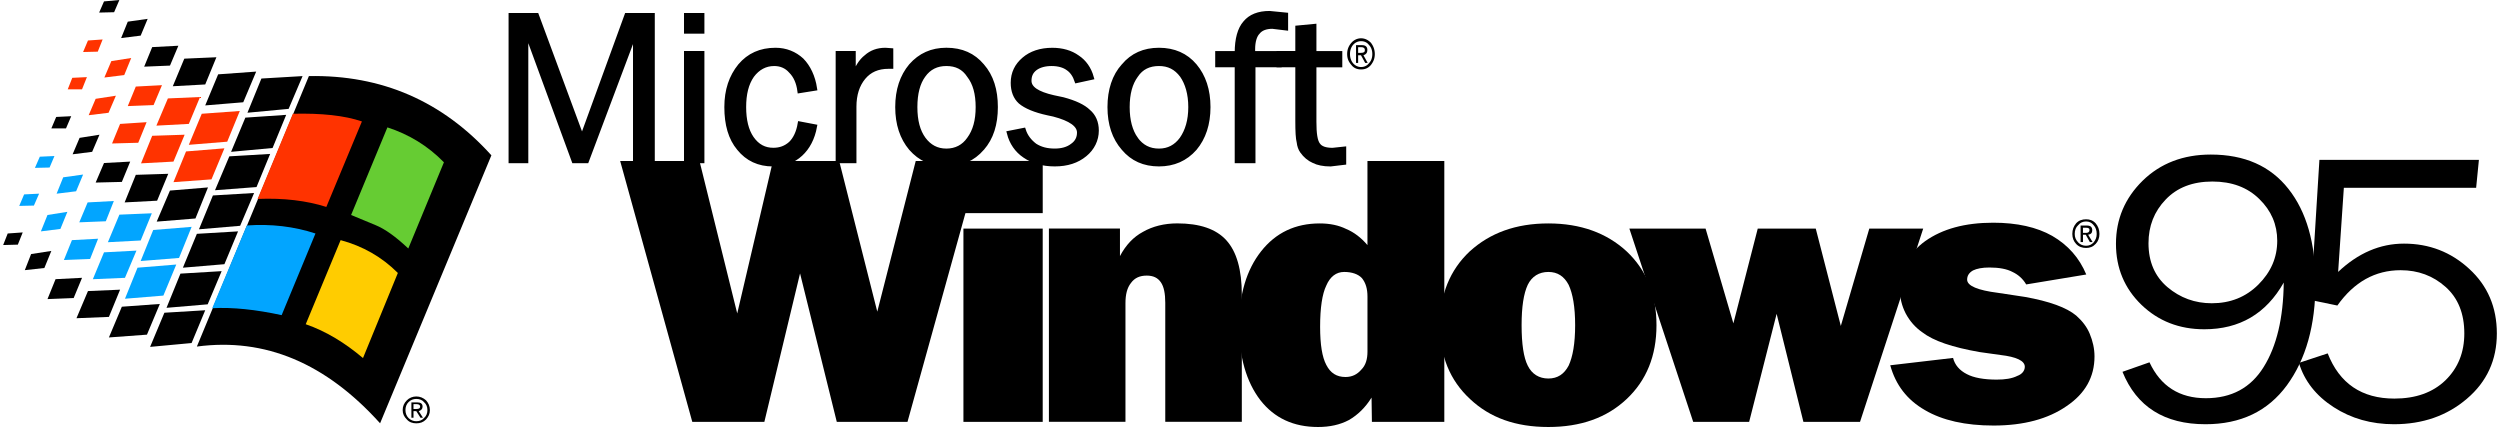 <svg height="427" viewBox="0 60 558.38 95.613" width="2500" xmlns="http://www.w3.org/2000/svg"><g stroke-width="4.693"><path d="m84.4 154.786 24.925-60.007c-10.935-12.113-24.535-18.049-40.866-17.74l-25.083 60.562c15.313-2.032 28.903 3.74 41.025 17.185zm-17.353-77.746-9.222.544-3.125 7.659 9.221-.864zm-3.67 8.677-9.146.624-3.196 7.659 9.292-.86zm-3.595 8.752-9.137.54-3.21 7.588 9.297-.709zm-3.59 8.747-9.226.55-3.12 7.578 9.22-.783zm-3.595 8.594-9.221.548-3.13 7.584 9.296-.784zm-3.674 8.906-9.226.554-3.12 7.659 9.22-.784zm-3.679 8.757-9.142.554-3.2 7.649 9.291-.863zm2.896-52.827-2.896 6.959 8.517-.704 2.896-6.87z"/><path d="m50.171 91.728 2.816-6.875-8.518.62-2.895 6.955zm-3.524 8.438 2.895-6.955-8.592.7-2.816 6.875z" fill="#f30"/><path d="m37.35 102.672-2.97 6.955 8.677-.704 2.81-6.955z"/><path d="m33.6 111.495-2.81 6.95 8.592-.685 2.82-6.965zm-3.514 8.447-2.811 6.95 8.602-.704 2.886-6.955z" fill="#02a5ff"/><path d="m32.198 134.935 2.886-6.875-8.508.62-2.896 6.88zm15.552-62.115-7.19.315-2.576 6.176 7.264-.399z"/><path d="m36.886 82.038-2.577 6.096 7.265-.39 2.51-6.02zm-3.516 8.367-2.5 6.171 7.264-.39 2.501-6.02z" fill="#f30"/><path d="m36.966 98.918-7.265.23-2.501 6.176 7.274-.385z"/><path d="m26.027 108.064-2.577 6.171 7.344-.385 2.497-6.09zm-3.445 8.438-2.501 6.016 7.19-.305 2.576-6.096z" fill="#02a5ff"/><path d="m23.68 130.96 2.501-6.095-7.19.31-2.575 6.081zm9.69-60.41-1.792 4.378 5.777-.24 1.877-4.448z"/><path d="m29.701 79.381-1.797 4.374 5.781-.225 1.877-4.458zm-3.52 8.368-1.797 4.378 5.866-.16 1.868-4.608z" fill="#f30"/><path d="m28.448 96.187-5.866.314-1.872 4.378 5.866-.145z"/><path d="m18.917 105.324-1.873 4.458 5.942-.235 1.797-4.538zm-3.515 8.446-1.802 4.454 5.866-.234 1.793-4.534z" fill="#02a5ff"/><path d="m11.732 122.513-1.807 4.459 5.862-.235 1.877-4.529zm19.062-54.535 1.563-3.754-4.453.628-1.488 3.67z"/><path d="m24.224 73.68-1.562 3.679 4.449-.55 1.562-3.824zm-3.514 8.447-1.563 3.67 4.453-.545 1.643-3.824z" fill="#f30"/><path d="m17.115 90.87-1.563 3.679 4.374-.55 1.642-3.833z"/><path d="m13.445 99.706-1.478 3.665 4.369-.54 1.567-3.749zm-3.52 8.434-1.478 3.67 4.37-.545 1.562-3.83z" fill="#02a5ff"/><path d="m6.256 116.891-1.408 3.6 4.378-.479 1.563-3.825zm16.326-56.577-1.089 2.502 3.35-.08 1.18-2.736z"/><path d="m18.992 69.067-1.093 2.58 3.285-.08 1.088-2.73zm-3.515 8.358-1.018 2.58h3.2l1.094-2.735z" fill="#f30"/><path d="m11.878 86.186-1.09 2.572h3.281l1.169-2.736z"/><path d="m8.208 95.088-1.094 2.502 3.28-.075 1.09-2.577zm-3.515 8.442-1.094 2.577 3.285-.075 1.164-2.665z" fill="#02a5ff"/><path d="m1.018 112.283-1.018 2.586 3.285-.09 1.093-2.735z"/><path d="m72.364 106.337 7.968-19.142c-3.904-1.333-9.066-1.872-15.467-1.722l-7.899 19.072c5.862-.24 11.024.398 15.398 1.792z" fill="#f30"/><path d="m98.695 96.341c-3.594-3.674-7.818-6.25-12.656-7.818l-8.129 19.617 5.467 2.267c2.102.854 4.528 2.581 7.34 5.237z" fill="#6c3"/><path d="m88.38 121.12c-3.599-3.604-7.893-6.026-12.816-7.35l-7.813 18.828c4.528 1.568 8.756 4.144 12.82 7.58z" fill="#fc0"/><path d="m62.359 130.566 7.574-18.283c-4.768-1.563-9.916-2.187-15.388-1.797l-7.734 18.527c4.609-.249 9.766.31 15.548 1.553z" fill="#02a5ff"/><path d="m90.394 149.638c-.625.624-.934 1.328-.934 2.182 0 .864.31 1.483.934 2.107.544.634 1.323.864 2.111.864.86 0 1.563-.23 2.187-.864.55-.624.86-1.248.86-2.107s-.31-1.558-.86-2.182c-.629-.549-1.328-.863-2.187-.863-.788 0-1.572.31-2.111.863zm-.315 2.182c0-.704.23-1.328.7-1.788.469-.488 1.093-.704 1.722-.704.704 0 1.332.22 1.722.704.544.46.774 1.089.774 1.788 0 .704-.23 1.328-.774 1.798-.394.469-1.018.704-1.722.704-.624 0-1.253-.24-1.723-.704-.464-.47-.699-1.094-.699-1.798z"/><path d="m92.74 150.103h-1.328v3.435h.47v-1.483h.623l.939 1.483h.55l-.94-1.483c.55-.155.86-.479.86-1.018-.006-.62-.395-.934-1.174-.934zm-.24 1.478h-.623v-1.089h.708c.55 0 .784.24.784.55-.01.384-.24.539-.868.539z"/></g><g stroke-width="2.218"><path d="m474.552 143.255 6.048-2.126q3.752 8.037 12.625 8.037 8.609 0 12.935-6.974 4.37-6.974 4.503-18.923-5.916 10.461-17.791 10.461-8.388 0-14.082-5.486-5.695-5.528-5.695-13.65 0-8.249 5.96-14.117 6.003-5.868 15.274-5.868 11.345 0 17.393 7.696 6.048 7.655 6.048 21.092 0 14.118-6.4 22.877-6.402 8.718-18.233 8.718-13.818 0-18.585-11.737zm19.998-15.35q6.224 0 10.418-4.168 4.238-4.21 4.238-9.823 0-5.443-4.017-9.355-3.973-3.912-10.507-3.912-6.622 0-10.463 4.04-3.84 3.997-3.84 9.78 0 6.208 4.238 9.823 4.282 3.614 9.933 3.614z"/><path d="m554.363 95.8-.618 6.25h-29.622l-1.28 18.838q6.71-6.336 14.745-6.336 8.476 0 14.612 5.656 6.18 5.655 6.18 14.457 0 8.93-6.71 14.628-6.666 5.699-16.334 5.699-7.593 0-13.508-3.828-5.916-3.827-7.77-9.907l6.445-2.127q3.974 10.121 14.922 10.121 7.195 0 11.433-4.082 4.238-4.125 4.238-10.504 0-6.676-4.193-10.418-4.194-3.742-10.066-3.742-8.564 0-14.17 7.91l-5.96-1.234 1.942-31.382z"/></g><g stroke-width="2.984"><path d="m218.712 96.046h-14.37l-8.611 33.737-8.53-33.737h-14.836l-7.993 34.143-8.453-34.143h-17.76l16.148 58.415h16.14l7.993-33.238 8.223 33.235h15.835z"/><path d="m215.024 107.73h17.753v-11.687h-17.753zm17.75 3.455h-17.753v43.273h17.753zm18.529 16.7c0-1.972.382-3.455 1.232-4.523.845-1.16 2-1.65 3.533-1.65 1.462 0 2.462.49 3.15 1.483.696.987.998 2.55.998 4.604v26.657h17.141v-28.468c0-5.592-1.149-9.623-3.458-12.177-2.306-2.551-5.997-3.79-10.99-3.79-2.92 0-5.531.66-7.685 1.895-2.155 1.155-3.846 2.96-5.153 5.428v-6.168h-15.91v43.277h17.142z"/><path d="m322.71 96.046h-17.22v18.836c-1.384-1.638-2.998-2.876-4.77-3.616-1.686-.82-3.607-1.236-5.914-1.236-5.454 0-9.837 2.062-13.143 6.257-3.232 4.115-4.918 9.626-4.918 16.62s1.612 12.588 4.766 16.703c3.15 4.028 7.453 6.003 12.91 6.003 2.614 0 4.914-.495 6.92-1.56 1.993-1.155 3.684-2.8 5.066-5.025l.078 5.43h16.215v-58.412zm-22.444 24.848c1.77 0 3.157.493 3.996 1.394.85 1.074 1.232 2.387 1.232 4.117v12.341c0 1.644-.382 3.043-1.388 4.034-.922 1.071-2.07 1.638-3.532 1.638-1.996 0-3.38-.898-4.3-2.71-.922-1.73-1.384-4.522-1.384-8.556 0-4.193.462-7.323 1.384-9.214.842-1.978 2.22-3.044 3.992-3.044z"/><path d="m363.525 116.287c-4.46-4.117-10.303-6.257-17.527-6.257-7.301 0-13.069 2.14-17.604 6.257-4.458 4.196-6.686 9.707-6.686 16.536 0 6.833 2.228 12.341 6.764 16.536 4.454 4.201 10.225 6.254 17.523 6.254 7.227 0 13.066-2.053 17.527-6.254 4.455-4.195 6.686-9.703 6.686-16.536.006-6.83-2.226-12.343-6.683-16.536zm-23.518 16.536c0-4.117.456-7.077 1.378-9.05.928-1.894 2.543-2.879 4.616-2.879 2.07 0 3.533.985 4.536 2.88.927 1.972 1.459 4.935 1.459 9.05 0 4.11-.535 7.077-1.46 9.052-1.002 1.889-2.461 2.88-4.535 2.88-2.073 0-3.688-.991-4.616-2.88-.922-1.811-1.378-4.86-1.378-9.053z"/><path d="m429.934 111.185h-12.072l-6.377 21.8-5.612-21.8h-12.988l-5.457 21.224-6.225-21.224h-17.067l14.293 43.273h12.531l6.153-24.189 5.994 24.19h12.681z"/><path d="m430.396 113.978c-3.768 2.718-5.69 6.421-5.69 10.864 0 1.892.463 3.703 1.307 5.347.922 1.73 2.158 3.13 3.691 4.198 2.54 1.966 6.761 3.371 12.833 4.443l4.688.659c3.61.415 5.457 1.31 5.457 2.635 0 .82-.54 1.644-1.692 2.052-1.154.582-2.685.827-4.607.827-2.846 0-5.156-.415-6.692-1.235-1.614-.82-2.686-2.056-3.073-3.62l-14.069 1.644c1.233 4.44 3.769 7.734 7.767 10.04 3.92 2.301 9.065 3.456 15.37 3.456 6.766 0 12.227-1.486 16.371-4.365 4.153-2.802 6.23-6.505 6.23-11.109 0-1.73-.388-3.46-1.08-5.105-.615-1.48-1.614-2.796-2.999-4.031-2.151-1.808-5.994-3.21-11.529-4.198l-5.994-.907c-4.536-.573-6.917-1.56-6.917-2.96 0-.904.463-1.564 1.31-2.053.845-.415 2.071-.66 3.685-.66 2.155 0 3.918.329 5.156.991 1.23.576 2.3 1.48 3.073 2.8l13.451-2.224c-1.54-3.706-4.076-6.588-7.611-8.64-3.462-1.97-7.913-2.958-13.221-2.958-6.38 0-11.368 1.4-15.215 4.109z"/></g><path d="m468.55 110.007c-.612-.66-1.307-.904-2.155-.904s-1.617.244-2.225.904c-.543.66-.848 1.393-.848 2.384 0 .904.308 1.647.848 2.223.608.66 1.378.907 2.225.907s1.537-.248 2.155-.907c.543-.573.847-1.316.847-2.223.003-.988-.304-1.722-.847-2.384zm-.46.412c.46.495.692 1.154.692 1.972 0 .737-.23 1.319-.692 1.895-.46.495-.996.742-1.686.742-.695 0-1.306-.247-1.769-.742-.54-.576-.773-1.155-.773-1.895 0-.818.233-1.48.773-1.972.463-.582 1.074-.827 1.77-.827.686 0 1.223.245 1.685.827z"/><path d="m467.783 111.573c0-.746-.385-1.074-1.23-1.074h-1.38v3.703h.536v-1.644h.618l.922 1.644h.612l-.997-1.644c.615-.084.919-.412.919-.985zm-.615-.086c0 .412-.232.66-.767.66h-.695v-1.153h.695c.535 0 .767.165.767.493z"/><g stroke="#000"><path d="m145.411 96.046v-32.633h-5.788l-10.003 27.465-10.16-27.465h-5.789v32.633h3.417v-29.196l10.71 29.195h2.861l10.874-28.922v28.922zm7.542-29.014h3.568v-3.624h-3.568zm0 29.014h3.568v-24.12h-3.568zm19.68-21.762c1.511 0 2.776.545 3.726 1.631 1.112 1.092 1.747 2.636 1.984 4.442l3.41-.545c-.398-2.625-1.432-4.808-2.938-6.347-1.585-1.451-3.569-2.27-5.873-2.27-3.337 0-5.946 1.18-7.94 3.537-1.984 2.455-3.017 5.445-3.017 9.249 0 3.896.876 6.98 2.776 9.25 1.9 2.357 4.445 3.54 7.615 3.54 2.461 0 4.529-.725 6.187-2.264 1.585-1.452 2.698-3.541 3.175-6.172l-3.332-.633c-.32 1.905-1.034 3.444-2.068 4.437-1.113.999-2.383 1.452-3.884 1.452-1.983 0-3.574-.819-4.844-2.636-1.186-1.719-1.742-4.076-1.742-6.98 0-2.897.556-5.254 1.826-7.071 1.286-1.71 2.955-2.62 4.939-2.62zm26.182-2.996-1.27-.092c-1.742 0-3.17.545-4.282 1.544-1.192.906-2.147 2.45-2.855 4.534v-5.353h-3.495v24.12h3.652v-12.153c0-2.717.714-4.89 2.068-6.531 1.349-1.627 3.175-2.45 5.636-2.45h.551zm20.399 21.937c2.068-2.357 3.018-5.435 3.018-9.25 0-3.803-.95-6.886-3.018-9.249-1.983-2.352-4.602-3.536-8.008-3.536-3.254 0-5.873 1.18-7.94 3.536-1.984 2.363-3.018 5.446-3.018 9.25 0 3.809 1.034 6.892 3.018 9.25 2.067 2.356 4.676 3.54 7.94 3.54 3.327 0 5.935-1.173 8.008-3.54zm-8.013-18.941c2.22 0 3.888.818 5.074 2.625 1.35 1.724 1.984 4.081 1.984 7.072 0 3-.635 5.348-1.984 7.165-1.19 1.719-2.933 2.625-5.074 2.625-2.147 0-3.81-.906-5.086-2.625-1.265-1.72-1.905-4.077-1.905-7.165 0-3.078.635-5.435 1.832-7.072 1.27-1.807 3.012-2.625 5.159-2.625zm23.962 7.525c-3.569-.813-5.4-1.997-5.4-3.716 0-1.179.399-2.09 1.349-2.805.876-.644 2.14-1.004 3.652-1.004 1.506 0 2.782.36 3.653 1.004.944.627 1.585 1.631 1.978 2.805l3.333-.726c-.551-1.997-1.659-3.536-3.17-4.53-1.506-1.086-3.416-1.636-5.642-1.636-2.618 0-4.76.725-6.344 2.09-1.585 1.353-2.462 3.077-2.462 5.255 0 1.811.556 3.263 1.664 4.261 1.186 1.004 3.254 1.905 6.193 2.533l1.27.273c3.81.993 5.715 2.357 5.715 4.076 0 1.179-.478 2.177-1.512 2.903-1.034.813-2.388 1.174-3.973 1.174-1.747 0-3.17-.36-4.44-1.174-1.185-.906-2.067-1.997-2.534-3.449l-3.254.644c.551 2.172 1.748 3.896 3.49 5.075 1.832 1.26 4.046 1.9 6.749 1.9 2.776 0 4.996-.727 6.744-2.173 1.669-1.359 2.618-3.268 2.618-5.353 0-1.812-.64-3.263-1.831-4.262-1.113-1.09-3.018-1.997-5.715-2.712zm15.713-7.077c-2.068 2.27-3.102 5.445-3.102 9.249 0 3.809 1.034 6.892 3.102 9.25 1.983 2.357 4.602 3.535 7.935 3.535 3.253 0 5.95-1.178 8.019-3.536 1.973-2.357 3.012-5.435 3.012-9.25 0-3.803-1.034-6.886-3.012-9.248-1.984-2.353-4.687-3.536-8.02-3.536s-5.95 1.183-7.934 3.536zm2.776 16.414c-1.27-1.812-1.905-4.17-1.905-7.165 0-2.99.635-5.348 1.905-7.072 1.196-1.812 2.939-2.625 5.159-2.625 2.146 0 3.81.818 5.158 2.625 1.187 1.724 1.9 4.081 1.9 7.072 0 3-.713 5.348-1.983 7.165-1.27 1.719-2.94 2.625-5.075 2.625-2.22.005-3.89-.901-5.16-2.625zm26.266-19.22c0-.18 0-.272-.078-.447v-.448c0-1.724.398-3.083 1.112-3.809.635-.818 1.748-1.271 3.254-1.271l3.018.365v-3l-3.653-.36c-2.456 0-4.283.725-5.474 2.176-1.196 1.354-1.831 3.629-1.831 6.62v.18h-4.367v2.635h4.367v21.483h3.647v-21.483h5.873v-2.635h-5.868z"/><path d="m293.563 71.926v-6.068l-3.726.355v5.708h-4.209v2.636h4.209v12.512c0 2.358.074 3.897.315 4.808.079.725.32 1.446.714 1.991.713 1.004 1.585 1.725 2.618 2.178.877.447 2.147.725 3.732.725l3.017-.36v-3.083l-2.54.273c-1.59 0-2.692-.36-3.253-1.174-.64-.818-.877-2.542-.877-5.162v-12.693h5.794v-2.635h-5.794z"/></g><path d="m301.902 69.574c-.64.726-.955 1.534-.955 2.533 0 1.003.315 1.724.955 2.45.557.725 1.344.993 2.141.993.877 0 1.59-.268 2.22-.993.557-.726.872-1.452.872-2.45s-.32-1.812-.872-2.533c-.635-.638-1.348-.998-2.22-.998-.792 0-1.59.36-2.14.998zm-.32 2.538c0-.819.236-1.54.714-2.085a2.33 2.33 0 0 1 1.747-.808c.714 0 1.35.268 1.748.808.551.546.787 1.266.787 2.085 0 .813-.236 1.539-.787 2.08-.399.54-1.04.818-1.748.818-.635 0-1.27-.278-1.747-.819-.472-.54-.714-1.266-.714-2.08z" stroke-width="5.197"/><path d="m304.274 70.11h-1.343v3.989h.472v-1.725h.635l.95 1.725h.556l-.95-1.725c.557-.18.877-.545.877-1.178 0-.716-.399-1.086-1.197-1.086zm-.236 1.724h-.635v-1.271h.714c.556 0 .798.272.798.627.005.464-.231.644-.877.644z" stroke-width="5.197"/></svg>